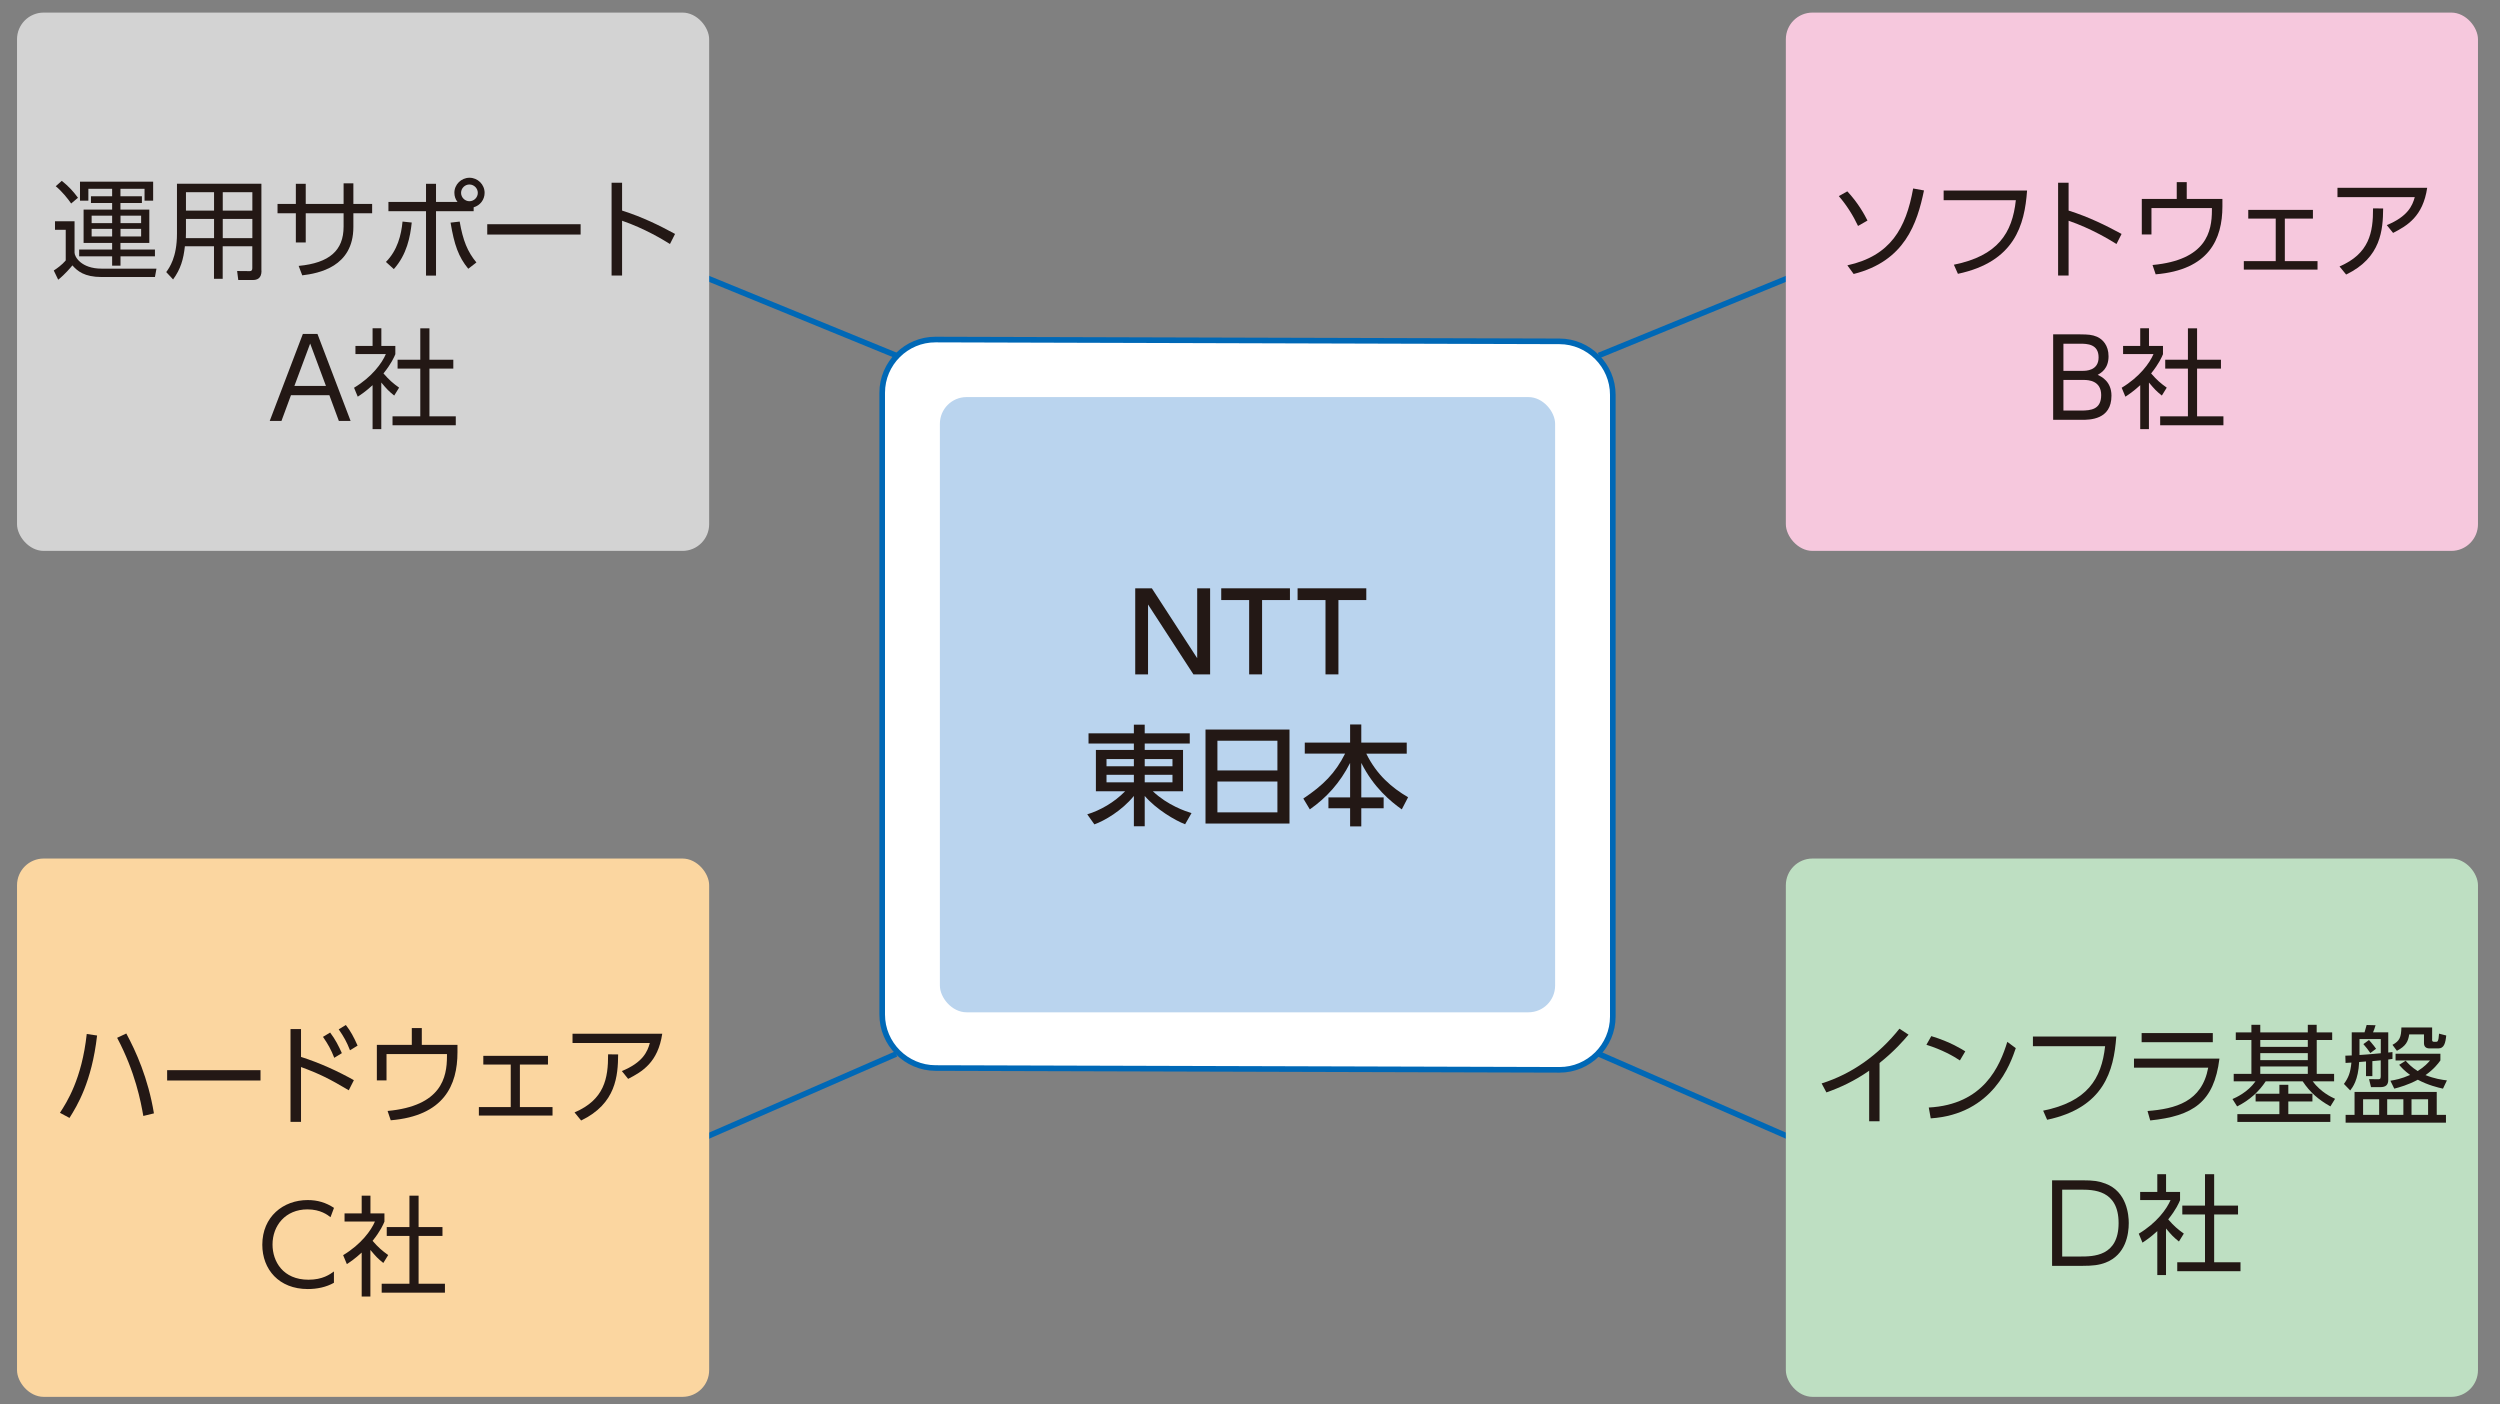 <?xml version="1.0" encoding="UTF-8"?><svg id="_レイヤー_1" xmlns="http://www.w3.org/2000/svg" width="445" height="250" viewBox="0 0 445 250"><rect x="0" y="0" width="445" height="250" fill="#808080" stroke="none"/><defs><style>.cls-1{fill:#f6c8dd;}.cls-1,.cls-2,.cls-3,.cls-4,.cls-5,.cls-6{stroke-width:0px;}.cls-2{fill:#231815;}.cls-7{fill:#fff;}.cls-7,.cls-8{stroke:#0068b6;stroke-miterlimit:10;}.cls-3{fill:#d3d3d3;}.cls-4{fill:#fbd6a0;}.cls-5{fill:#bad4ee;}.cls-8{fill:none;}.cls-6{fill:#bedfc2;}</style></defs><path class="cls-7" d="M287.08,70.28c0-5.22-4.27-9.51-9.5-9.52l-111.05-.32c-5.22-.02-9.5,4.24-9.5,9.47v110.68c0,5.22,4.27,9.51,9.5,9.52l111.05.32c5.22.02,9.5-4.24,9.5-9.47v-110.68Z"/><rect class="cls-5" x="167.3" y="70.68" width="109.51" height="109.51" rx="4.75" ry="4.75"/><polygon class="cls-2" points="205.03 104.72 213.1 117.16 213.1 104.72 215.4 104.72 215.4 120.04 212.43 120.04 204.35 107.6 204.35 120.04 202.07 120.04 202.07 104.72 205.03 104.72"/><polygon class="cls-2" points="224.65 120.04 222.35 120.04 222.35 106.81 217.38 106.81 217.38 104.72 229.61 104.72 229.61 106.81 224.65 106.81 224.65 120.04"/><polygon class="cls-2" points="238.24 120.04 235.94 120.04 235.94 106.81 230.97 106.81 230.97 104.72 243.2 104.72 243.2 106.81 238.24 106.81 238.24 120.04"/><path class="cls-2" d="M211.78,132.35h-8.02v1.14h6.82v7.36h-5.37c2.63,2.49,5.84,3.57,6.88,3.88l-1.14,1.99c-1.85-.71-5.14-2.67-7.19-5.04v5.39h-1.93v-5.39c-2.18,2.67-5.27,4.43-7.03,5.06l-1.27-1.79c2.32-.7,4.83-2.14,6.74-4.1h-5.2v-7.36h6.76v-1.14h-8.07v-1.82h8.07v-1.54h1.93v1.54h8.02v1.82ZM196.96,136.39h4.87v-1.27h-4.87v1.27ZM196.96,139.25h4.87v-1.33h-4.87v1.33ZM203.76,136.39h4.94v-1.27h-4.94v1.27ZM203.76,139.25h4.94v-1.33h-4.94v1.33Z"/><path class="cls-2" d="M229.53,146.59h-14.95v-16.73h14.95v16.73ZM216.7,137.14h10.68v-5.29h-10.68v5.29ZM216.7,144.6h10.68v-5.49h-10.68v5.49Z"/><path class="cls-2" d="M232.25,132.18h8.07v-3.23h1.99v3.23h8.09v1.97h-7.2c1.86,3.79,4.58,6.09,7.44,7.76l-1.12,2.16c-2.01-1.43-5-3.88-7.21-8.27v6.14h3.98v1.93h-3.98v3.23h-1.99v-3.23h-3.86v-1.93h3.86v-6.14c-1.8,3.55-4.17,6.16-7.17,8.27l-1.16-1.93c3.54-2.36,5.7-4.52,7.44-8h-7.18v-1.97Z"/><line class="cls-8" x1="159.51" y1="187.61" x2="112.5" y2="208.14"/><line class="cls-8" x1="284.6" y1="63.27" x2="331.61" y2="44.02"/><line class="cls-8" x1="284.6" y1="187.61" x2="331.61" y2="208.14"/><line class="cls-8" x1="159.51" y1="63.27" x2="112.5" y2="44.02"/><rect class="cls-4" x="3.03" y="152.82" width="123.2" height="95.82" rx="4.75" ry="4.75"/><path class="cls-2" d="M17.28,184.33c-.95,8.3-3.57,12.52-4.91,14.66l-1.7-.91c1.2-1.85,3.9-5.99,4.77-14.03l1.84.27ZM25.51,198.64c-.44-2.53-1.43-7.82-4.66-13.91l1.63-.77c1.7,3.15,3.88,7.92,4.92,14.22l-1.89.46Z"/><rect class="cls-2" x="29.75" y="190.49" width="16.62" height="1.84"/><path class="cls-2" d="M62.08,194.07c-3.42-2.03-5.14-2.9-8.5-4.14v9.76h-1.87v-16.52h1.87v4.96c3.38,1.08,6.57,2.55,9.41,4.14l-.91,1.8ZM58.76,183.79c.93,1.22,1.53,2.42,2.09,3.67l-1.35.83c-.6-1.51-1.08-2.38-2.01-3.73l1.28-.77ZM61.56,182.45c.85,1.08,1.41,2.14,2.09,3.67l-1.35.83c-.62-1.57-1.06-2.34-2.01-3.73l1.27-.77Z"/><path class="cls-2" d="M81.43,186.01v1.29c0,5.86-2.39,11.32-11.88,12.11l-.56-1.66c9.6-.89,10.57-5.97,10.57-9.74v-.39h-10.76v4.69h-1.72v-6.32h6.22v-2.99h1.78v2.99h6.36Z"/><polygon class="cls-2" points="92.54 197.06 98.35 197.06 98.35 198.57 85.24 198.57 85.24 197.06 90.91 197.06 90.91 189.49 86.03 189.49 86.03 187.94 97.54 187.94 97.54 189.49 92.54 189.49 92.54 197.06"/><path class="cls-2" d="M117.88,184c-.76,5.12-3.57,6.76-6.07,8.04l-1.12-1.39c3.75-1.54,4.56-3.46,4.98-4.99h-13.76v-1.66h15.96ZM102.27,198.01c5.31-2.28,5.99-6.05,5.97-10.34l1.79.02c-.04,3.75-.33,8.75-6.59,11.76l-1.18-1.45Z"/><rect class="cls-1" x="317.88" y="2.24" width="123.2" height="95.82" rx="4.75" ry="4.75"/><path class="cls-2" d="M330.73,40.22c-.85-1.82-2.03-3.71-3.42-5.31l1.51-.85c1.91,2.03,3.07,4.15,3.59,5.2l-1.68.96ZM328.83,47.23c7.65-1.68,10.43-6.53,11.71-13.68l1.93.35c-1.22,5.87-3.4,12.58-12.52,14.87l-1.12-1.54Z"/><path class="cls-2" d="M360.82,33.92c-.44,6.14-2.2,12.67-12.31,14.82l-.72-1.62c7.83-1.59,10.4-5.62,11.03-11.48h-12.85v-1.72h14.84Z"/><path class="cls-2" d="M376.73,43.43c-1.31-.81-4.48-2.74-8.52-4.14v9.76h-1.87v-16.52h1.87v4.95c3.65,1.16,6.65,2.65,9.43,4.16l-.91,1.8Z"/><path class="cls-2" d="M395.59,35.43v1.29c0,5.85-2.39,11.32-11.88,12.11l-.56-1.66c9.6-.89,10.57-5.97,10.57-9.74v-.39h-10.76v4.69h-1.72v-6.32h6.22v-2.99h1.78v2.99h6.35Z"/><polygon class="cls-2" points="406.7 46.48 412.52 46.48 412.52 47.99 399.4 47.99 399.4 46.48 405.08 46.48 405.08 38.91 400.19 38.91 400.19 37.36 411.7 37.36 411.7 38.91 406.7 38.91 406.7 46.48"/><path class="cls-2" d="M432.04,33.42c-.75,5.12-3.57,6.76-6.07,8.04l-1.12-1.39c3.75-1.54,4.56-3.46,4.98-4.98h-13.76v-1.66h15.96ZM416.43,47.43c5.31-2.28,5.99-6.05,5.97-10.34l1.8.02c-.04,3.75-.33,8.75-6.59,11.76l-1.18-1.45Z"/><path class="cls-2" d="M59.45,228.33c-1.39.79-3.03,1.12-4.66,1.12-5.14,0-8.1-3.5-8.1-7.88,0-4.99,3.71-7.96,8.08-7.96,1.74,0,3.23.44,4.68,1.39l-.62,1.66c-.5-.39-1.78-1.39-4.1-1.39-3.92,0-6.22,2.88-6.22,6.26,0,2.99,1.84,6.26,6.41,6.26,2.51,0,3.82-.96,4.52-1.47v2.01Z"/><path class="cls-2" d="M65.94,230.78h-1.56v-7.82c-1.22,1.12-2.1,1.7-2.64,2.05l-.66-1.59c3.21-1.93,5-4.42,5.66-5.99h-5.41v-1.45h3.05v-3.15h1.56v3.15h2.49v1.47c-.19.46-.69,1.66-2.11,3.42,1.02,1.18,1.7,1.76,2.78,2.53l-.87,1.41c-1.02-.83-1.24-1.06-2.3-2.32v8.29ZM74.51,212.83v5.59h4.25v1.58h-4.25v8.5h4.69v1.59h-11.26v-1.59h4.94v-8.5h-4.04v-1.58h4.04v-5.59h1.63Z"/><rect class="cls-6" x="317.88" y="152.82" width="123.2" height="95.82" rx="4.75" ry="4.75"/><path class="cls-2" d="M334.57,199.59h-1.86v-9c-2.63,1.83-5.14,2.99-7.61,3.86l-.85-1.6c5.51-1.72,10.26-5.22,13.85-9.74l1.62,1.06c-.85,1-2.45,2.88-5.16,5.04v10.37Z"/><path class="cls-2" d="M348.85,188.75c-1.14-.77-3.17-1.91-5.95-2.78l.87-1.54c3.42,1.02,5.54,2.4,6.05,2.71l-.96,1.62ZM343.31,197.14c9.78-.52,12.66-7.36,13.99-11.69l1.51,1.12c-.93,2.74-4.02,11.76-15.14,12.5l-.35-1.93Z"/><path class="cls-2" d="M376.7,184.5c-.44,6.14-2.2,12.67-12.31,14.82l-.71-1.62c7.82-1.59,10.39-5.62,11.03-11.48h-12.85v-1.72h14.84Z"/><path class="cls-2" d="M395.06,188.43c-.96,7.8-4.73,10.22-12.32,11.01l-.48-1.68c4.96-.39,9.68-1.62,10.8-7.71h-13.21v-1.62h15.22ZM393.88,185.51h-12.67v-1.62h12.67v1.62Z"/><path class="cls-2" d="M415.14,185.12h-2.76v6.03h3.09v1.33h-3.81c1.45,1.93,3.28,2.78,3.98,3.11l-.83,1.35c-2.13-1.2-3.63-2.51-4.93-4.46h-6.59c-1.16,1.78-2.84,3.34-5.08,4.46l-.83-1.31c.62-.27,2.69-1.18,4.1-3.15h-3.88v-1.33h3.15v-6.03h-2.78v-1.35h2.78v-1.36h1.58v1.36h8.46v-1.36h1.58v1.36h2.76v1.35ZM405.73,198.32v-2.26h-4.23v-1.37h4.23v-1.59h1.59v1.59h4.29v1.37h-4.29v2.26h7.48v1.39h-16.55v-1.39h7.49ZM410.79,185.12h-8.46v1.22h8.46v-1.22ZM410.79,187.46h-8.46v1.24h8.46v-1.24ZM410.79,189.83h-8.46v1.32h8.46v-1.32Z"/><path class="cls-2" d="M422.29,191.55h-1.14v-2.61c-.19.02-1.04.08-1.22.1-.17,3.23-1.14,4.48-1.59,5.06l-1.12-1.16c.81-1.12,1.16-1.99,1.33-3.8-.5.02-.67.04-1.04.06l-.04-1.29c.81-.02.91-.02,1.14-.04v-4.11h2.28c.04-.11.25-.87.37-1.31l1.59.04c-.21.69-.25.81-.45,1.27h2.71v3.59c.31-.02.39-.04.75-.08v1.22c-.52.08-.58.08-.75.1v3.61c0,.89-.4,1.31-1.43,1.31h-1.64l-.35-1.43,1.56.02c.33,0,.52,0,.52-.5v-2.86c-.23.02-1.28.11-1.49.14v2.68ZM435.37,199.84h-17.85v-1.39h1.59v-4.09h14.63v4.09h1.64v1.39ZM419.99,187.79c.95-.06,1.24-.08,3.79-.31v-2.53h-3.79v2.84ZM423.49,195.67h-2.86v2.78h2.86v-2.78ZM421.92,187.44c-.31-.46-.79-1.1-1.24-1.59l1-.73c.04.06.81.89,1.26,1.56l-1.02.76ZM427.8,195.67h-2.88v2.78h2.88v-2.78ZM434.85,193.78c-.91-.21-2.61-.6-4.48-1.59-1.72.93-3.28,1.35-4.19,1.59l-.69-1.41c.85-.14,1.93-.33,3.51-1.03-1.08-.79-1.54-1.33-1.95-1.8l1.16-.73c.39.44,1.04,1.16,2.14,1.84,1.26-.81,1.78-1.41,2.2-1.89h-6.14v-1.2h7.98v1.2c-.42.58-1.14,1.54-2.65,2.61,1.59.64,2.92.83,3.81.94l-.7,1.47ZM432.91,185c0,.29.04.44.35.44h.37c.21,0,.44,0,.52-1.45l1.28.33c-.14,1.37-.39,2.3-1.41,2.3h-1.54c-.79,0-1.01-.44-1.01-.97v-1.53h-2.63c-.19,1.28-.6,2.09-2.19,2.92l-.79-1.06c1.31-.71,1.54-1.37,1.59-3.09h5.47v2.11ZM432.2,195.67h-2.95v2.78h2.95v-2.78Z"/><rect class="cls-3" x="3.03" y="2.24" width="123.2" height="95.82" rx="4.75" ry="4.75"/><path class="cls-2" d="M13.27,39.37v5.61c0,.71,1.16,2.84,4.83,2.84h9.75l-.27,1.49h-9.49c-3.09,0-4.33-1.08-5.2-2.07-.31.37-1.34,1.61-2.53,2.55l-.79-1.64c.5-.31,1.49-1.02,2.13-1.79v-5.45h-1.91v-1.53h3.48ZM12.66,36.22c-.54-.81-1.68-2.22-2.74-3.07l1.08-.96c1.25,1,2.03,1.87,2.88,3.01l-1.22,1.03ZM27.59,45.63h-6.14v1.66h-1.49v-1.66h-5.87v-1.21h5.87v-1.18h-5.08v-5.93h5.08v-1.18h-3.77v-1.2h3.77v-1.32h-4.23v2.11h-1.49v-3.38h13.02v3.38h-1.53v-2.11h-4.29v1.32h3.82v1.2h-3.82v1.18h5.14v5.93h-5.14v1.18h6.14v1.21ZM19.96,38.39h-3.65v1.33h3.65v-1.33ZM19.96,40.74h-3.65v1.35h3.65v-1.35ZM25.12,38.39h-3.67v1.33h3.67v-1.33ZM25.12,40.74h-3.67v1.35h3.67v-1.35Z"/><path class="cls-2" d="M46.55,48.2c0,1.41-.85,1.64-1.53,1.64h-2.61l-.2-1.6,2.26.02c.33,0,.44-.21.44-.52v-3.91h-5.27v5.8h-1.55v-5.8h-5.18c-.25,2.32-.75,4.06-2.1,5.91l-1.22-1.31c.56-.77,1.91-2.63,1.91-6.8v-8.93h15.03v15.49ZM38.1,38.97h-5v2.41c0,.23,0,.31-.02,1.01h5.02v-3.42ZM38.1,34.21h-5v3.28h5v-3.28ZM44.92,34.21h-5.27v3.28h5.27v-3.28ZM44.92,38.97h-5.27v3.42h5.27v-3.42Z"/><path class="cls-2" d="M66.24,36.3v1.66h-3.34v2.45c0,7.11-6.2,8.25-9.1,8.6l-.64-1.68c5.47-.52,8-2.74,8-6.99v-2.38h-6.74v5.2h-1.76v-5.2h-3.26v-1.66h3.26v-3.59h1.76v3.59h6.74v-3.67h1.74v3.67h3.34Z"/><path class="cls-2" d="M68.69,46.63c2.05-2.05,2.74-4.81,2.96-7.19l1.64.17c-.27,2.55-.87,5.7-3.19,8.29l-1.41-1.28ZM81.44,35.95c-.37-.46-.56-1.02-.56-1.64,0-1.47,1.22-2.67,2.69-2.67s2.69,1.2,2.69,2.69c0,1.2-.79,2.24-1.95,2.57v.69h-6.7v11.47h-1.78v-11.47h-6.69v-1.64h6.69v-3.23h1.78v3.23h3.84ZM81.82,39.43c.58,3.36,1.39,5.37,2.98,7.29l-1.45,1.12c-1.74-2.12-2.49-4.25-3.15-8.21l1.62-.19ZM82.07,34.33c0,.81.68,1.49,1.49,1.49s1.49-.68,1.49-1.49-.68-1.49-1.49-1.49-1.49.66-1.49,1.49"/><rect class="cls-2" x="86.73" y="39.91" width="16.62" height="1.84"/><path class="cls-2" d="M119.25,43.43c-1.31-.81-4.48-2.74-8.52-4.14v9.76h-1.87v-16.52h1.87v4.95c3.65,1.16,6.65,2.65,9.43,4.16l-.91,1.8Z"/><path class="cls-2" d="M67.88,76.38h-1.56v-7.82c-1.22,1.12-2.1,1.7-2.64,2.05l-.66-1.59c3.21-1.93,5-4.42,5.66-5.99h-5.41v-1.45h3.05v-3.15h1.56v3.15h2.49v1.47c-.19.46-.69,1.66-2.11,3.42,1.02,1.18,1.7,1.76,2.78,2.53l-.87,1.41c-1.02-.83-1.24-1.06-2.3-2.32v8.29ZM76.44,58.44v5.59h4.25v1.58h-4.25v8.5h4.69v1.59h-11.26v-1.59h4.94v-8.5h-4.04v-1.58h4.04v-5.59h1.63Z"/><path class="cls-2" d="M370.31,59.52c1.33,0,2.1.06,2.95.42,1.02.45,2.06,1.53,2.06,3.48,0,2.18-1.29,2.94-1.93,3.3.67.32,2.45,1.18,2.45,3.72,0,4.29-3.88,4.29-5.3,4.29h-5.08v-15.22h4.83ZM367.29,61.18v4.83h3.44c.52,0,2.82,0,2.82-2.39s-2.03-2.44-3.29-2.44h-2.98ZM367.29,67.63v5.45h3.11c1.82,0,3.61-.21,3.61-2.76s-2.24-2.69-3.06-2.69h-3.67Z"/><path class="cls-2" d="M382.52,76.38h-1.56v-7.82c-1.22,1.12-2.1,1.7-2.64,2.05l-.66-1.59c3.21-1.93,5-4.42,5.66-5.99h-5.41v-1.45h3.05v-3.15h1.56v3.15h2.49v1.47c-.19.46-.69,1.66-2.11,3.42,1.02,1.18,1.7,1.76,2.78,2.53l-.87,1.41c-1.02-.83-1.24-1.06-2.3-2.32v8.29ZM391.08,58.44v5.59h4.25v1.58h-4.25v8.5h4.69v1.59h-11.26v-1.59h4.94v-8.5h-4.04v-1.58h4.04v-5.59h1.63Z"/><path class="cls-2" d="M51.79,70.35l-1.69,4.58h-2.09l5.9-15.49h2.6l5.9,15.49h-2.09l-1.69-4.58h-6.85ZM58.02,68.7l-2.81-7.55-2.81,7.55h5.62Z"/><path class="cls-2" d="M365.27,210.1h5.58c1.66,0,2.66.11,3.92.58,3.82,1.43,4.15,5.6,4.15,7.03,0,2.01-.54,5.64-4.11,7.03-1.18.46-2.38.58-4.11.58h-5.43v-15.22ZM367.06,223.66h3.17c2.36,0,6.88,0,6.88-5.95s-4.56-5.95-6.78-5.95h-3.26v11.9Z"/><path class="cls-2" d="M385.56,226.96h-1.56v-7.82c-1.22,1.12-2.1,1.7-2.64,2.05l-.66-1.59c3.21-1.93,5-4.42,5.66-5.99h-5.41v-1.45h3.05v-3.15h1.56v3.15h2.49v1.47c-.19.46-.69,1.66-2.11,3.42,1.02,1.18,1.7,1.76,2.78,2.53l-.87,1.41c-1.02-.83-1.24-1.06-2.3-2.32v8.29ZM394.12,209.01v5.59h4.25v1.58h-4.25v8.5h4.69v1.59h-11.26v-1.59h4.94v-8.5h-4.04v-1.58h4.04v-5.59h1.63Z"/></svg>